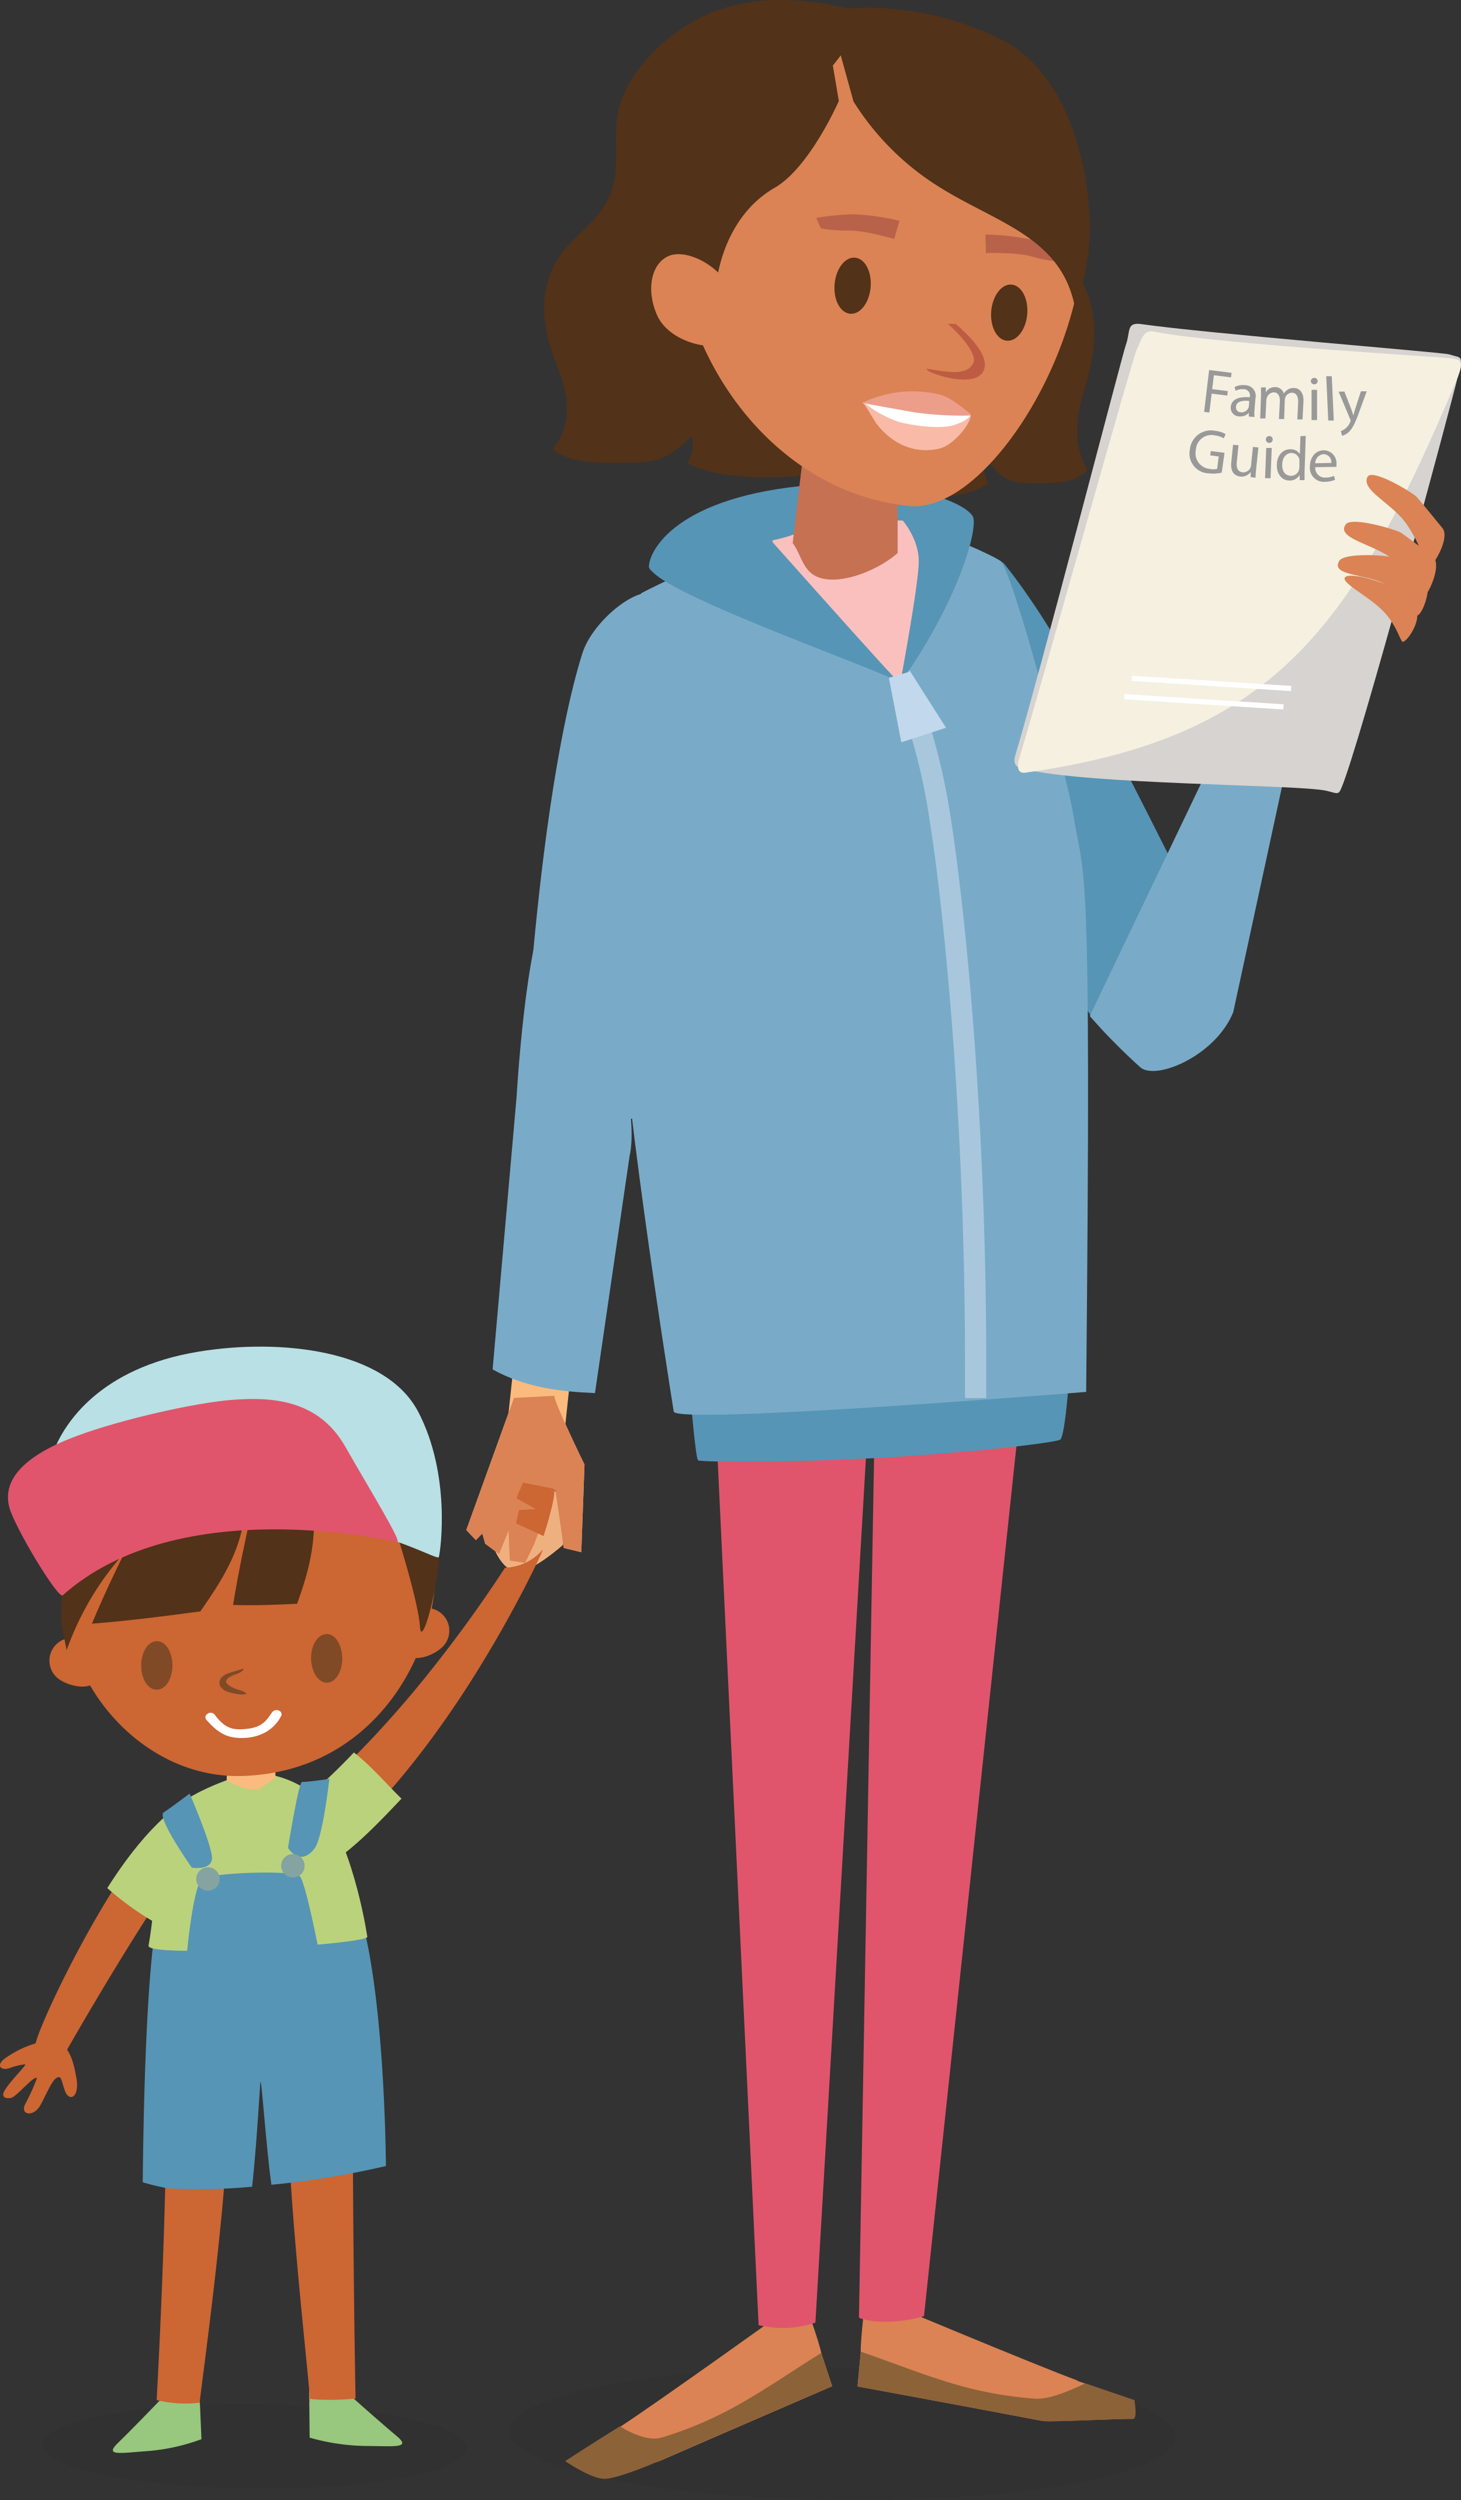 <svg xmlns="http://www.w3.org/2000/svg" viewBox="0 0 280.8 480.21"><rect x="0" y="0" width="280.8" height="480.21" fill="#333333" stroke="none"/><defs><style>.cls-1{isolation:isolate;}.cls-2,.cls-35{fill:#db8354;}.cls-3{fill:#231f20;opacity:0.1;mix-blend-mode:multiply;}.cls-4{fill:#8c6239;}.cls-5{fill:#e0556c;}.cls-21,.cls-6{fill:#5695b5;}.cls-7{fill:#79abc8;}.cls-8{fill:#fbbb7e;}.cls-9{fill:#a5d0ce;}.cls-10{fill:#efb080;}.cls-10,.cls-11,.cls-14,.cls-18,.cls-19,.cls-21,.cls-23,.cls-35{fill-rule:evenodd;}.cls-11,.cls-13{fill:#c63;}.cls-12{fill:#98c77e;}.cls-14,.cls-15{fill:#bad27c;}.cls-16{fill:#804a27;}.cls-17{fill:#fff;}.cls-18{fill:#cf983e;}.cls-19,.cls-20{fill:#523219;}.cls-22{fill:#b9e0e4;}.cls-23{fill:#84a3a1;}.cls-24{fill:#a8c7dd;}.cls-25{fill:#f9c0be;}.cls-26{fill:#c2d8ec;}.cls-27{fill:#c67152;}.cls-28{fill:#b9624a;}.cls-29{fill:#bf8144;}.cls-30{fill:#be5c43;}.cls-31{fill:#f9baa8;}.cls-32{fill:#ec9e8b;}.cls-33{fill:#d6d3d0;}.cls-34{fill:#f5f0e0;}.cls-36{fill:#999;}.cls-37{fill:none;stroke:#fff;stroke-miterlimit:10;}</style></defs><g class="cls-1"><g id="Layer_1" data-name="Layer 1"><path class="cls-2" d="M277,156.59,279,139.92l3.76-12s12.65-5,20.64-5.12,5.18,3,2.7,6.78S288.48,154.81,277,156.59Z" transform="translate(-41.28 -8.51)"/><path class="cls-3" d="M267.2,476.55c-.06,7-28.75,12.47-64.1,12.15s-63.93-6.27-63.87-13.29,28.77-12.47,64.1-12.16S267.27,469.53,267.2,476.55Z" transform="translate(-41.28 -8.51)"/><path class="cls-2" d="M206.71,460.36c-.08-2.68,1-11.24,1-11.24s33,13.83,40.72,16.63c.05,0,0,0-.22,0,6.1,2.11,10.83,3.72,10.83,3.72s.68,3.7-.31,3.63c-1.57-.11-15.74.64-17.12.39-15.43-2.93-35.52-6.63-35.52-6.63Z" transform="translate(-41.28 -8.51)"/><path class="cls-4" d="M206.71,460.19c6.4,2.18,12.66,4.76,19.18,6.56a72.86,72.86,0,0,0,14.27,2.46c2.87.21,6.78-1.58,9.74-2.93l9.41,3.21s.68,3.7-.31,3.63c-1.58-.11-15.82.64-17.21.39-15.49-2.92-35.68-6.62-35.68-6.62l.61-6.53A1,1,0,0,1,206.71,460.19Z" transform="translate(-41.28 -8.51)"/><path class="cls-2" d="M199.17,460.6c-.52-2.63-3.5-10.73-3.5-10.73s-29,20.81-36,25.27c0,0,.05,0,.22,0-5.48,3.41-9.73,6-9.73,6s8,2.4,9,2.11c1.5-.45,7.63-1.51,8.92-2.07,14.39-6.27,33.15-14.35,33.15-14.35Z" transform="translate(-41.28 -8.51)"/><path class="cls-4" d="M199.12,460.44c-5.74,3.55-11.28,7.46-17.23,10.66a73,73,0,0,1-13.37,5.57c-2.75.85-6.48-1.12-8.08-2.15-4.86,3-10.53,6.68-10.53,6.68s5.15,3.59,7.78,3.41,8.9-2.83,10.19-3.39c14.47-6.29,33.32-14.38,33.32-14.38l-2-6.24A.94.94,0,0,0,199.12,460.44Z" transform="translate(-41.28 -8.51)"/><path class="cls-5" d="M198,454.61l11.81-202s-28-18.05-32.53-4.52l9.8,207A19.63,19.63,0,0,0,198,454.61Z" transform="translate(-41.28 -8.51)"/><path class="cls-5" d="M218.87,453.36,239,264s-24.36-23.42-29.13-9.62l-3.5,199.3C209.59,455,215.54,454.44,218.87,453.36Z" transform="translate(-41.28 -8.51)"/><path class="cls-6" d="M174.08,277.82s.9,10.74,1.36,11.17,23.11.44,41.24-.87,27.19-2.63,28.32-3.07,2-15.34,2-15.34S174.08,273.88,174.08,277.82Z" transform="translate(-41.28 -8.51)"/><path class="cls-6" d="M166,117.34c0,2.85,22.56,9.12,37.9,9.12s24.21-13.82,24.21-16.67-6.77-10.06-30.51-8.15C171,103.77,166,114.49,166,117.34Z" transform="translate(-41.28 -8.51)"/><path class="cls-6" d="M234.2,116.7s7.71,9.14,16,25.3c17.68,34.3,24.1,47.54,24.76,49.9,1.61,5.79-9,14.7-11.65,17.43-6.43,6.52-16.05-11.56-16.05-11.56s-24.58-39.59-30.52-46.08S216,103.74,234.2,116.7Z" transform="translate(-41.28 -8.51)"/><path class="cls-7" d="M164.46,122.49s19.1-10.34,38.29-12.91c12.6-1.69,24.51,3.09,30.75,6.62,2.2,1.24,12.68,40.63,14,48.46,2.25,13.67,3.58,4.73,2.54,111.19,0,0-78.84,6.37-79.27,3.77-.95-5.95-10.71-67.49-10.43-85.53C160.63,173.19,166.1,131.28,164.46,122.49Z" transform="translate(-41.28 -8.51)"/><path class="cls-7" d="M169,219.31a2.63,2.63,0,0,1,2.19-.85c4.3-14.22,5.68-47.91,7.5-49.24-.07-9.76-7.89-31.33-9.37-43.93-1.39-7.79-13.79,1.29-16.11,8.71-1.18,3.78-8.19,25.91-11.59,86.6C148.66,226.22,161.75,226.6,169,219.31Z" transform="translate(-41.28 -8.51)"/><rect class="cls-8" x="133.18" y="274.89" width="22.72" height="11.09" transform="translate(-190.89 386.02) rotate(-83.93)"/><path class="cls-7" d="M155.63,276.08c-6.79-.29-13.44-1.09-19.67-4.55l4.6-52.28s1.75-30.53,6.05-37c3.68-5.51,18.67,35.24,15.67,48.32Z" transform="translate(-41.28 -8.51)"/><path class="cls-9" d="M101.25,274.49c0,2.21-2.77,4-6.18,4s-6.18-1.79-6.18-4,2.76-4,6.18-4S101.25,272.29,101.25,274.49Z" transform="translate(-41.28 -8.51)"/><path class="cls-10" d="M136.08,305.51s2.84-8.38,4.43-9.94,6.64-2.07,7.53-.51,1.45,10.15,1.45,10.15-5.86,5.25-8.8,5.14S136.08,305.51,136.08,305.51Z" transform="translate(-41.28 -8.51)"/><path class="cls-8" d="M147.84,276.6c-.23.91,5.78,13.21,5.78,13.21L153,306.64l-3.36-.82L148,294.46l-4.07,10.67-1.72,3.55-2.95-.43-.24-5.74L137.2,307l-2.67-2-.55-1.95-1.24,1.26-1.84-1.93L140.07,277Z" transform="translate(-41.28 -8.51)"/><path class="cls-10" d="M141.79,293.27l-1.27,3,3.77,2.09-3.26.18-.57,2.56,5.29,2.44s2.48-7.54,2-9.08Z" transform="translate(-41.28 -8.51)"/><path class="cls-10" d="M136.08,305.51s2.84-8.38,4.43-9.94,6.64-2.07,7.53-.51,1.45,10.15,1.45,10.15-5.86,5.25-8.8,5.14S136.08,305.51,136.08,305.51Z" transform="translate(-41.28 -8.51)"/><path class="cls-2" d="M147.84,276.6c-.23.91,5.78,13.21,5.78,13.21L153,306.64l-3.36-.82L148,294.46l-4.07,10.67-1.72,3.55-2.95-.43-.24-5.74L137.2,307l-2.67-2-.55-1.95-1.24,1.26-1.84-1.93L140.07,277Z" transform="translate(-41.28 -8.51)"/><path class="cls-11" d="M141.79,293.27l-1.27,3,3.77,2.09-3.26.18-.57,2.56,5.29,2.44s2.48-7.54,2-9.08Z" transform="translate(-41.28 -8.51)"/><path class="cls-3" d="M131,478.71c0,4.48-18.33,8-40.84,7.77s-40.75-4-40.72-8.47,18.33-8,40.85-7.77S131,474.22,131,478.71Z" transform="translate(-41.28 -8.51)"/><path class="cls-12" d="M71.9,469.65s-4.63,4.83-8,8.12c-2.61,2.56.58,1.86,5.92,1.5A38.79,38.79,0,0,0,80,477l-.4-9.25Z" transform="translate(-41.28 -8.51)"/><path class="cls-12" d="M108.84,468.83s5.07,4.53,8.71,7.59c2.85,2.39-.51,1.9-6.07,1.88a41.22,41.22,0,0,1-10.69-1.6l-.09-9.26Z" transform="translate(-41.28 -8.51)"/><path class="cls-13" d="M118.87,326c1.56,1.85,5.18.77,7.11-.86a4.37,4.37,0,1,0-5.63-6.68C118.42,320.08,117.32,324.15,118.87,326Z" transform="translate(-41.28 -8.51)"/><path class="cls-13" d="M102.62,469.4a52.16,52.16,0,0,0,7-.21c0,1.4-.77-42.54-.43-67.55.12-9.3-8.87-3.59-11.55,1.26-4,7.24,4.62,74.08,3,66.32A18.48,18.48,0,0,0,102.62,469.4Z" transform="translate(-41.28 -8.51)"/><path class="cls-13" d="M71.39,469.49a23.71,23.71,0,0,0,8.32.5c-1.12,5.88,8.23-56.82,4.59-64.22-2.43-4.95-11.38-12-11.15-2.72C73.78,427.83,71.29,471.16,71.39,469.49Z" transform="translate(-41.28 -8.51)"/><path class="cls-11" d="M55,403.77a17.92,17.92,0,0,1,.84,3.22c1,4.39-1.26,5.35-2.06,3.15s-.65-3-1.58-2.56S50.08,411,49,412.92c-1.29,2.25-3.92,1.85-2.88-.27a42.55,42.55,0,0,0,2.27-5c-.63-.55-3.92,3.59-5,3.8s-1.94-.21-1.24-1.4c1-1.68,3.32-3.95,4-4.95.15-.22-1.54.07-3,.61-1.76.64-2.83-.6-.69-2a19.54,19.54,0,0,1,7.34-3.15C51.85,400.17,53.66,400.47,55,403.77Z" transform="translate(-41.28 -8.51)"/><path class="cls-11" d="M77,354.94s6.7,3.29,2.82,7.5c-8.13,8.84-26.43,41.11-26.43,41.11a54.79,54.79,0,0,1-5.24-2.14C47.05,400.76,64.82,362.38,77,354.94Z" transform="translate(-41.28 -8.51)"/><path class="cls-6" d="M76.29,428.93a111.51,111.51,0,0,0,13.44-.42c.88-7.67,1.54-20.18,1.62-20.18.24,0,1.07,12.32,2.09,19.81l1.14-.12a167.52,167.52,0,0,0,20.88-3.49c-.28-20.09-2.19-48.35-8.56-56.59-3.17-4.1-12.77-7.44-16.11-7.3-4,.17-15.92,5.91-17.08,7.76-3.88,6.21-4.76,37.18-5,59.25a42.12,42.12,0,0,0,5,1.19Z" transform="translate(-41.28 -8.51)"/><path class="cls-11" d="M130.06,334.07c-8.94,13.58-20.87,28-31,33,0,0-5-8.1-.68-11.32,7.25-5.39,17-15.59,24.63-25.06a257.91,257.91,0,0,0,15.34-21.08,9.94,9.94,0,0,0,7.26-3.49C146,305.62,139.75,319.35,130.06,334.07Z" transform="translate(-41.28 -8.51)"/><path class="cls-14" d="M72.19,378.39c4.19-6.53,8.14-13.9,10.42-16.77,3.55-4.48-5-7.68-5-7.68-5.85,3.56-11.22,10.12-15.71,17.21A56.41,56.41,0,0,0,72.19,378.39Z" transform="translate(-41.28 -8.51)"/><path class="cls-14" d="M109.3,345.1a124.18,124.18,0,0,1-10.25,9.66c-4.19,3.37,3.13,13.21,3.13,13.21,5.78-3.06,10.64-8.05,16.27-14C115.79,351.42,112.85,347.89,109.3,345.1Z" transform="translate(-41.28 -8.51)"/><path class="cls-13" d="M60,331.18c-1.32,2-5,1.36-7.15,0a4.37,4.37,0,1,1,4.8-7.3C59.73,325.25,61.3,329.16,60,331.18Z" transform="translate(-41.28 -8.51)"/><path class="cls-15" d="M111.88,380.54s-2.34-16.35-8.73-25.45c-3-4.24-9.45-6.11-12.79-6-4,.17-13.09,4.25-14.33,6-4.64,6.7-4.69,18.67-6.2,27.12C69.41,384.65,111.31,382,111.88,380.54Z" transform="translate(-41.28 -8.51)"/><path class="cls-8" d="M91,352.21l3.23-2.27-.4-13.46-8.75,1.24-.23,12.82C87.17,351.58,88,352.21,91,352.21Z" transform="translate(-41.28 -8.51)"/><path class="cls-13" d="M53.93,315.4c-.18,17.07,15.06,34.75,33.83,34.22,24.84-.71,37.09-22.41,37.26-39.48S109.58,280,88.43,280.57A35.18,35.18,0,0,0,53.93,315.4Z" transform="translate(-41.28 -8.51)"/><path class="cls-16" d="M107.07,327c0,2.58-1.29,4.68-2.95,4.7s-3-2.05-3.05-4.63,1.29-4.69,3-4.71S107,324.46,107.07,327Z" transform="translate(-41.28 -8.51)"/><path class="cls-16" d="M74.42,328.36c0,2.57-1.29,4.68-3,4.69s-3-2.05-3-4.63,1.29-4.68,3-4.7S74.39,325.78,74.42,328.36Z" transform="translate(-41.28 -8.51)"/><path class="cls-16" d="M88.14,329c-.57.15-1.92.55-2.64.78-1.23.38-2.44,1.17-1.92,2.55A2.7,2.7,0,0,0,85,333.44c1.18.41,3.29.72,3.64.36-.91-.79-1.69-.64-2.63-1.17a3.54,3.54,0,0,1-1.23-.9c-.24-.62.5-1.08,1.17-1.39S87.9,329.76,88.14,329Z" transform="translate(-41.28 -8.51)"/><path class="cls-17" d="M87.92,342.32c5.64-.1,7.26-4.07,7.34-4.11a.76.76,0,0,0-.34-1.14,1.11,1.11,0,0,0-1.34.31c-1.2,1.75-2,3.08-5.74,3.26-2.22.12-3.58-.49-5.32-2.82a1,1,0,0,0-1.37-.14.76.76,0,0,0-.19,1.17C83.25,341.44,85,342.37,87.92,342.32Z" transform="translate(-41.28 -8.51)"/><path class="cls-18" d="M70.79,299.36a.84.84,0,0,0,.27-.08C69.41,299.59,69.05,299.67,70.79,299.36Z" transform="translate(-41.28 -8.51)"/><path class="cls-19" d="M78.17,280.67c-11.8,2-19.67,12.3-22.63,21.15a58.36,58.36,0,0,0-2.45,18.7l1,4.92c6.89-19.19,20.5-26.12,17.21-24.6,6.27-1.2,31-7.38,31-7.38l2-10.82S90,278.7,78.17,280.67Z" transform="translate(-41.28 -8.51)"/><path class="cls-18" d="M87,293l.68-.28.79-.71Z" transform="translate(-41.28 -8.51)"/><path class="cls-19" d="M79.79,318c4.61-6.63,10.07-14.69,8.15-25-6.92-1.74-15,3.86-19.93,8.2-2.92,5.67-6.19,12.28-9.07,19.17C65.91,319.82,72.85,318.94,79.79,318Z" transform="translate(-41.28 -8.51)"/><path class="cls-19" d="M98.39,316.54c2.11-6,4.58-13.31,2.39-23.54-4.34-2.39-8.67,2.24-11.17,6-1.19,5.24-2.49,11.35-3.53,17.77C90.22,316.9,94.31,316.74,98.39,316.54Z" transform="translate(-41.28 -8.51)"/><path class="cls-20" d="M99.75,289.62l16.79,10.24S121.68,315.58,122,321s5.91-15.25,3-22.63-16.24-14.76-20.67-15.74S99.75,289.62,99.75,289.62Z" transform="translate(-41.28 -8.51)"/><path class="cls-21" d="M80.14,369.4c-1.86,1.23-3.31,17-3.16,17.77l.16.47c.59,6,26.74,2.42,26.74,2.42s-3.63-20-5-21.21S82,368.17,80.14,369.4Z" transform="translate(-41.28 -8.51)"/><path class="cls-21" d="M72.75,356.6c-1.48.87,5.4,10.63,5.4,10.63s4,.63,3.87-2S77.73,353,77.73,353,73.6,356.09,72.75,356.6Z" transform="translate(-41.28 -8.51)"/><path class="cls-21" d="M99.32,350.76c-.64,0-2.69,12.66-2.69,12.66s2.28,3.81,5.11.11c1.6-2.09,2.84-13.36,2.84-13.36S100.31,350.82,99.32,350.76Z" transform="translate(-41.28 -8.51)"/><path class="cls-22" d="M53.76,312c-1.26.74-4.18-19.58-2.15-24.82s8.81-15.94,27.82-19.06c15.72-2.58,36-.41,42.25,11.59s4.32,26.37,3.95,27.85S94.53,288,53.76,312Z" transform="translate(-41.28 -8.51)"/><path class="cls-23" d="M79,369.39a2.25,2.25,0,1,0,2.25-2.23A2.24,2.24,0,0,0,79,369.39Z" transform="translate(-41.28 -8.51)"/><path class="cls-23" d="M95.32,366.85a2.25,2.25,0,1,0,2.26-2.23A2.24,2.24,0,0,0,95.32,366.85Z" transform="translate(-41.28 -8.51)"/><path class="cls-5" d="M53.33,314.92c-.78.7-7.73-10.54-9.87-15.76s.78-10.47,12.53-14.83c9-3.35,23.18-6.44,29.88-6.95,7.45-.58,16.53-.17,21.74,8.93s11,18.48,10,18.37S75.82,294.89,53.33,314.92Z" transform="translate(-41.28 -8.51)"/><path class="cls-24" d="M226.75,277c0-2.26,0-4.5,0-6.74h0c0-44.26-3.66-84.69-6.94-105.16h0a114,114,0,0,0-6.58-24.36h0c-.48-1.2-1.47-3.17-1.47-3.17l-.13-.37,2.77,2.05,1.6-2.19c.06.12,5.19,10.89,7.83,27.4h0c3.32,20.78,7,61.3,7,105.8h0c0,2.25,0,4.51,0,6.78h0l-4.07,0Z" transform="translate(-41.28 -8.51)"/><path class="cls-25" d="M205.77,108.11c-1.64.21-2.38.31-4,.55-6.4.92-5.64,2.33-12,3.63.34,4.89,14.21,21.82,24.74,27.09,1.59.79,4.88-26.6,2.62-30.54C216.77,108.24,206.31,108.49,205.77,108.11Z" transform="translate(-41.28 -8.51)"/><path class="cls-6" d="M214.3,139.73c.71,1.41-30.3-33.64-31.49-34.83s-12.88,8.08-16.45,12S213.51,138.14,214.3,139.73Z" transform="translate(-41.28 -8.51)"/><path class="cls-6" d="M214.3,139.73s3.57-19.06,3.57-23.42-3.17-7.94-3.17-7.94l-2.93-6.88s13.72,2.28,16.42,6.09C229.49,109.41,225.81,123.45,214.3,139.73Z" transform="translate(-41.28 -8.51)"/><polygon class="cls-26" points="170.84 130.19 173.23 142.57 181.82 139.78 174.95 128.97 170.84 130.19"/><path class="cls-7" d="M276.7,149.59l-.08,0-25.89,54.06a115.44,115.44,0,0,0,9.76,9.89c3.1,2.53,14.51-2.35,17.82-10.65l10.84-50.1c0-.11-.1-.22-.16-.33C284.88,151.63,280.79,150.61,276.7,149.59Z" transform="translate(-41.28 -8.51)"/><path class="cls-20" d="M150,56.2c2.93-3.49,6.76-5.84,8.54-10.22s.92-9.09,1.22-13.85c.59-9.41,10.71-18.51,19.21-21.57,10-3.59,20.83-2,30.64,1l9.74,13.87c2.82,19.79,5.33,39.82-1.21,59.25-2.72,8.11-8.42,13.36-16.85,14.6-7,1-21.4,2-28-1.89,1.21-1.34,1.34-3.39,1-5.2-4.09,3.94-6.1,5.21-12,5.21-4.43,0-11.25.41-14.79-2.62,4.08-5.09,3-10.69.61-16.6C145.16,70.63,144.47,62.8,150,56.2Z" transform="translate(-41.28 -8.51)"/><path class="cls-20" d="M248.48,61.38c-2.17-3.36-5-5.64-6.32-9.88s-.68-8.79-.9-13.4c-.44-9.1-7.94-17.9-14.24-20.86-7.38-3.46-15.43-1.92-22.7,1L197.1,31.65C195,50.8,193.16,70.17,198,89c2,7.84,6.24,12.92,12.49,14.12,5.18,1,15.85,1.91,20.74-1.82a7.4,7.4,0,0,1-.75-5c3,3.82,4.52,5,8.89,5,3.27,0,8.33.4,10.95-2.53-3-4.93-2.19-10.35-.45-16.07C252.1,75.35,252.61,67.77,248.48,61.38Z" transform="translate(-41.28 -8.51)"/><path class="cls-27" d="M197.37,118.74c-2-1.51-2.27-4-3.74-5.91l2.29-19.37,17.88,1.6,0,19.68C209.52,118.5,201.16,121.55,197.37,118.74Z" transform="translate(-41.28 -8.51)"/><path class="cls-2" d="M249.37,51c1.54,23.78-18.37,56.2-33.36,54.7-25.09-2.51-43-26.61-44.57-50.4s17.25-41.84,40.84-43.4S247.83,27.18,249.37,51Z" transform="translate(-41.28 -8.51)"/><path class="cls-20" d="M201.69,63.09c-.26,3,1.08,5.52,3,5.68s3.67-2.11,3.92-5.09-1.08-5.52-3-5.68S201.94,60.11,201.69,63.09Z" transform="translate(-41.28 -8.51)"/><path class="cls-20" d="M231.79,68.26c-.25,3,1.09,5.53,3,5.69s3.67-2.12,3.92-5.09-1.09-5.52-3-5.69S232.05,65.29,231.79,68.26Z" transform="translate(-41.28 -8.51)"/><path class="cls-28" d="M214.16,50.92a46,46,0,0,0-8.87-1.26,49.12,49.12,0,0,0-7.15.71l.91,2a26.8,26.8,0,0,0,5.43.43c3.09-.05,8.66,1.62,8.66,1.62Z" transform="translate(-41.28 -8.51)"/><path class="cls-28" d="M230.68,53.56a46.38,46.38,0,0,1,8.9,1,49.85,49.85,0,0,1,6.73,2.53l-1.38,1.68a27.51,27.51,0,0,1-5.37-1c-3-.85-8.79-.65-8.79-.65Z" transform="translate(-41.28 -8.51)"/><path class="cls-29" d="M175.86,32.81l.18,0q.15.16.33.33Z" transform="translate(-41.28 -8.51)"/><path class="cls-29" d="M176.37,33.16l2.22,1.53A10.1,10.1,0,0,1,176.37,33.16Z" transform="translate(-41.28 -8.51)"/><path class="cls-20" d="M247.9,67.63a44.87,44.87,0,0,0,2.59-20.36c-1.11-11.85-6-25.77-16.66-31.11-17.77-8.88-33.32-5.55-33.32-5.55L205.32,28A51.53,51.53,0,0,0,221.61,44.3C232.72,51.34,245.31,53.93,247.9,67.63Z" transform="translate(-41.28 -8.51)"/><path class="cls-20" d="M170.32,30.22c5.37-12.2,20.5-21,38.08-19.52.68.05-2.54,4.67-7.05,10.41l1.15,6.79s-5.58,12.79-12.35,16.69c-11,6.34-11.86,20.82-11.11,21.93a39.91,39.91,0,0,1-4.93-5.91l-5.29-4.7S165,42.43,170.32,30.22Z" transform="translate(-41.28 -8.51)"/><path class="cls-2" d="M181.91,64.48c2.16,4.92,2.2,8.68-1.22,10.06s-10.95-.58-13.12-5.49-1.13-10,2.3-11.4S179.75,59.56,181.91,64.48Z" transform="translate(-41.28 -8.51)"/><path class="cls-30" d="M228.38,78.13c.61-1.44-1.9-4.76-4.93-7.42h1.22l.28,0c2.47,2.1,6.54,6.07,5.43,8.87-1.37,3.43-8.92,1.19-10.65.18a1.12,1.12,0,0,1-.37-.44C223.88,80.08,227.3,80.66,228.38,78.13Z" transform="translate(-41.28 -8.51)"/><path class="cls-31" d="M207,85.82c.37,0,2.36,3.58,2.68,4,2.93,3.86,7.28,6,12.19,4.84,2.56-.59,5.74-4.45,6-6.25l-.2-.37C222.36,85.3,218.08,84.5,207,85.82Z" transform="translate(-41.28 -8.51)"/><path class="cls-32" d="M222,84.32a22.35,22.35,0,0,0-14.82,1.48c4.19,2.42,10.56,5.94,20.71,2.44l-.13-.27C226,86.59,224.08,84.93,222,84.32Z" transform="translate(-41.28 -8.51)"/><path class="cls-17" d="M207.53,86a22.39,22.39,0,0,0,6.31,3.49c2.95.83,8.22,1.47,10.7.69,2.83-.89,3.22-1.86,3.22-1.86A65,65,0,0,1,217,87.7C212.33,86.89,207.53,86,207.53,86Z" transform="translate(-41.28 -8.51)"/><path class="cls-33" d="M319.75,76.56c-1.18-.37-46.56-4-59.09-5.8-3-.42-2.06,1.48-3,4-.69,1.94-16.86,64.34-21.2,78.67-.32,1.06-.49,2.23,1.17,2.67,11.91,3.17,53.24,3.06,58.57,4.29,2.09.49,2.3.88,2.87-.47,3.68-8.71,21.09-73.58,22.38-79C322.51,76.58,322.35,77.38,319.75,76.56Z" transform="translate(-41.28 -8.51)"/><path class="cls-34" d="M320.4,77.36c-1.2-.26-44.92-2.71-57.33-5.16-2-.39-2.24,1.18-3.34,3.51-.87,1.85-18.24,64.21-22.58,78.54-.32,1.06-.53,2.91,1.17,2.67,48.05-6.73,62.85-28,82.85-75.25C322.9,77.58,321.91,77.7,320.4,77.36Z" transform="translate(-41.28 -8.51)"/><path class="cls-35" d="M317.14,116.09c1.07-1.68,2.34-4.52,1.49-6,0,0-4.35-5.36-5.1-6.16s-8.56-5.56-9.43-3.81c-1.26,2.53,4.62,5,7.43,8.92a27.2,27.2,0,0,1,2.44,4.3c-1.42-1.06-2.94-2.18-3.38-2.48-.92-.61-9.53-3.2-10.66-1.63-1.85,2.54,4.54,3.62,8.38,6.2-1.9-.36-8.8-.67-9.65.83-1.65,2.89,5.07,2.41,8.81,4.41-2.06-.83-6.72-2.16-7.63-1.32-1.1,1,4.59,3.69,7.36,6.62s3.24,6,3.76,5.81c.94-.33,2.75-3.15,2.71-5.06,0,0,.05,0,.06,0,.76-.38,1.65-2.49,1.94-4.48C316.5,120.9,317.73,117.79,317.14,116.09Z" transform="translate(-41.28 -8.51)"/><path class="cls-36" d="M273.67,79.58l4.32.54-.11.87-3.29-.41-.33,2.67,3,.38-.1.86-3-.38-.45,3.63-1-.12Z" transform="translate(-41.28 -8.51)"/><path class="cls-36" d="M281.3,88.52l0-.74h0a2.15,2.15,0,0,1-1.84.71,1.65,1.65,0,0,1-1.63-1.81c.12-1.4,1.43-2.06,3.66-1.86v-.11a1.19,1.19,0,0,0-1.2-1.45,2.85,2.85,0,0,0-1.54.3l-.18-.72a3.65,3.65,0,0,1,2-.35,2.06,2.06,0,0,1,2,2.55l-.18,2.17a8.19,8.19,0,0,0,0,1.39Zm.09-3c-1.14-.13-2.46,0-2.55,1.09a.93.93,0,0,0,.9,1.09,1.44,1.44,0,0,0,1.48-.85,1,1,0,0,0,.09-.33Z" transform="translate(-41.28 -8.51)"/><path class="cls-36" d="M283.64,84.5c0-.6,0-1.09,0-1.58l.93,0v.94h0a2,2,0,0,1,1.88-1,1.72,1.72,0,0,1,1.58,1.25h0a2.25,2.25,0,0,1,.68-.72,2,2,0,0,1,1.31-.35c.76,0,1.88.6,1.78,2.62l-.18,3.41-1,0,.17-3.28c0-1.12-.32-1.81-1.17-1.85a1.38,1.38,0,0,0-1.3.89,2.07,2.07,0,0,0-.11.53L288.09,89l-1,0,.18-3.48c0-.92-.33-1.61-1.13-1.65a1.47,1.47,0,0,0-1.37,1,1.4,1.4,0,0,0-.1.51l-.18,3.5-1,0Z" transform="translate(-41.28 -8.51)"/><path class="cls-36" d="M293.36,89.19V83.38h1.06v5.81Zm1.17-7.44a.66.66,0,0,1-1.31,0,.64.64,0,0,1,.66-.66A.62.62,0,0,1,294.53,81.75Z" transform="translate(-41.28 -8.51)"/><path class="cls-36" d="M296.18,80.77l1.06,0,.39,8.51-1.06,0Z" transform="translate(-41.28 -8.51)"/><path class="cls-36" d="M299.67,83.72,301,87.13c.14.38.29.84.39,1.18h0c.1-.35.21-.79.35-1.22l1.1-3.42,1.12,0-1.52,4.16c-.73,2-1.23,3-1.94,3.67a2.84,2.84,0,0,1-1.29.7L299,91.3a2.83,2.83,0,0,0,.91-.53,3.14,3.14,0,0,0,.87-1.19.69.69,0,0,0,.08-.25.85.85,0,0,0-.07-.28l-2.23-5.32Z" transform="translate(-41.28 -8.51)"/><path class="cls-36" d="M276.09,99.29a7.41,7.41,0,0,1-2.52.13,3.8,3.8,0,0,1-3.6-4.57,4.06,4.06,0,0,1,4.87-3.59,5,5,0,0,1,2,.63l-.36.81a4.2,4.2,0,0,0-1.72-.57,3,3,0,0,0-3.64,2.81,3,3,0,0,0,2.68,3.63,3.33,3.33,0,0,0,1.41,0l.3-2.39-1.63-.21.11-.83,2.64.34Z" transform="translate(-41.28 -8.51)"/><path class="cls-36" d="M282.7,98.68c-.06.59-.1,1.12-.11,1.58l-.93-.1,0-1h0a2.18,2.18,0,0,1-2,.88c-.91-.1-1.94-.71-1.73-2.74l.34-3.37,1.05.1-.33,3.2c-.11,1.1.15,1.87,1.1,2a1.53,1.53,0,0,0,1.49-.81,1.72,1.72,0,0,0,.15-.53l.36-3.54,1.05.1Z" transform="translate(-41.28 -8.51)"/><path class="cls-36" d="M284.42,100.35l.23-5.8,1.05,0-.22,5.81ZM285.89,93a.66.66,0,0,1-1.31,0,.66.66,0,1,1,1.31,0Z" transform="translate(-41.28 -8.51)"/><path class="cls-36" d="M292.24,92.23l-.23,7c0,.52,0,1.11,0,1.5l-.94,0,0-1h0a2.17,2.17,0,0,1-2,1.07c-1.4,0-2.44-1.26-2.38-3,0-1.93,1.28-3.08,2.7-3a2,2,0,0,1,1.72.94h0l.11-3.46Zm-1.22,5a2.32,2.32,0,0,0,0-.45,1.58,1.58,0,0,0-1.49-1.27c-1.09,0-1.77.91-1.81,2.19s.51,2.16,1.65,2.2a1.59,1.59,0,0,0,1.59-1.21,2.13,2.13,0,0,0,.06-.45Z" transform="translate(-41.28 -8.51)"/><path class="cls-36" d="M294.07,98.24a1.86,1.86,0,0,0,2,2,3.82,3.82,0,0,0,1.6-.34l.2.75a4.66,4.66,0,0,1-1.93.4,2.69,2.69,0,0,1-2.91-2.86c0-1.75,1-3.15,2.65-3.19a2.46,2.46,0,0,1,2.46,2.68,4.92,4.92,0,0,1,0,.5Zm3.08-.82a1.51,1.51,0,0,0-1.5-1.68,1.75,1.75,0,0,0-1.59,1.75Z" transform="translate(-41.28 -8.51)"/><line class="cls-37" x1="217.54" y1="130.28" x2="248.15" y2="132.24"/><line class="cls-37" x1="216.09" y1="133.82" x2="246.69" y2="135.77"/></g></g></svg>